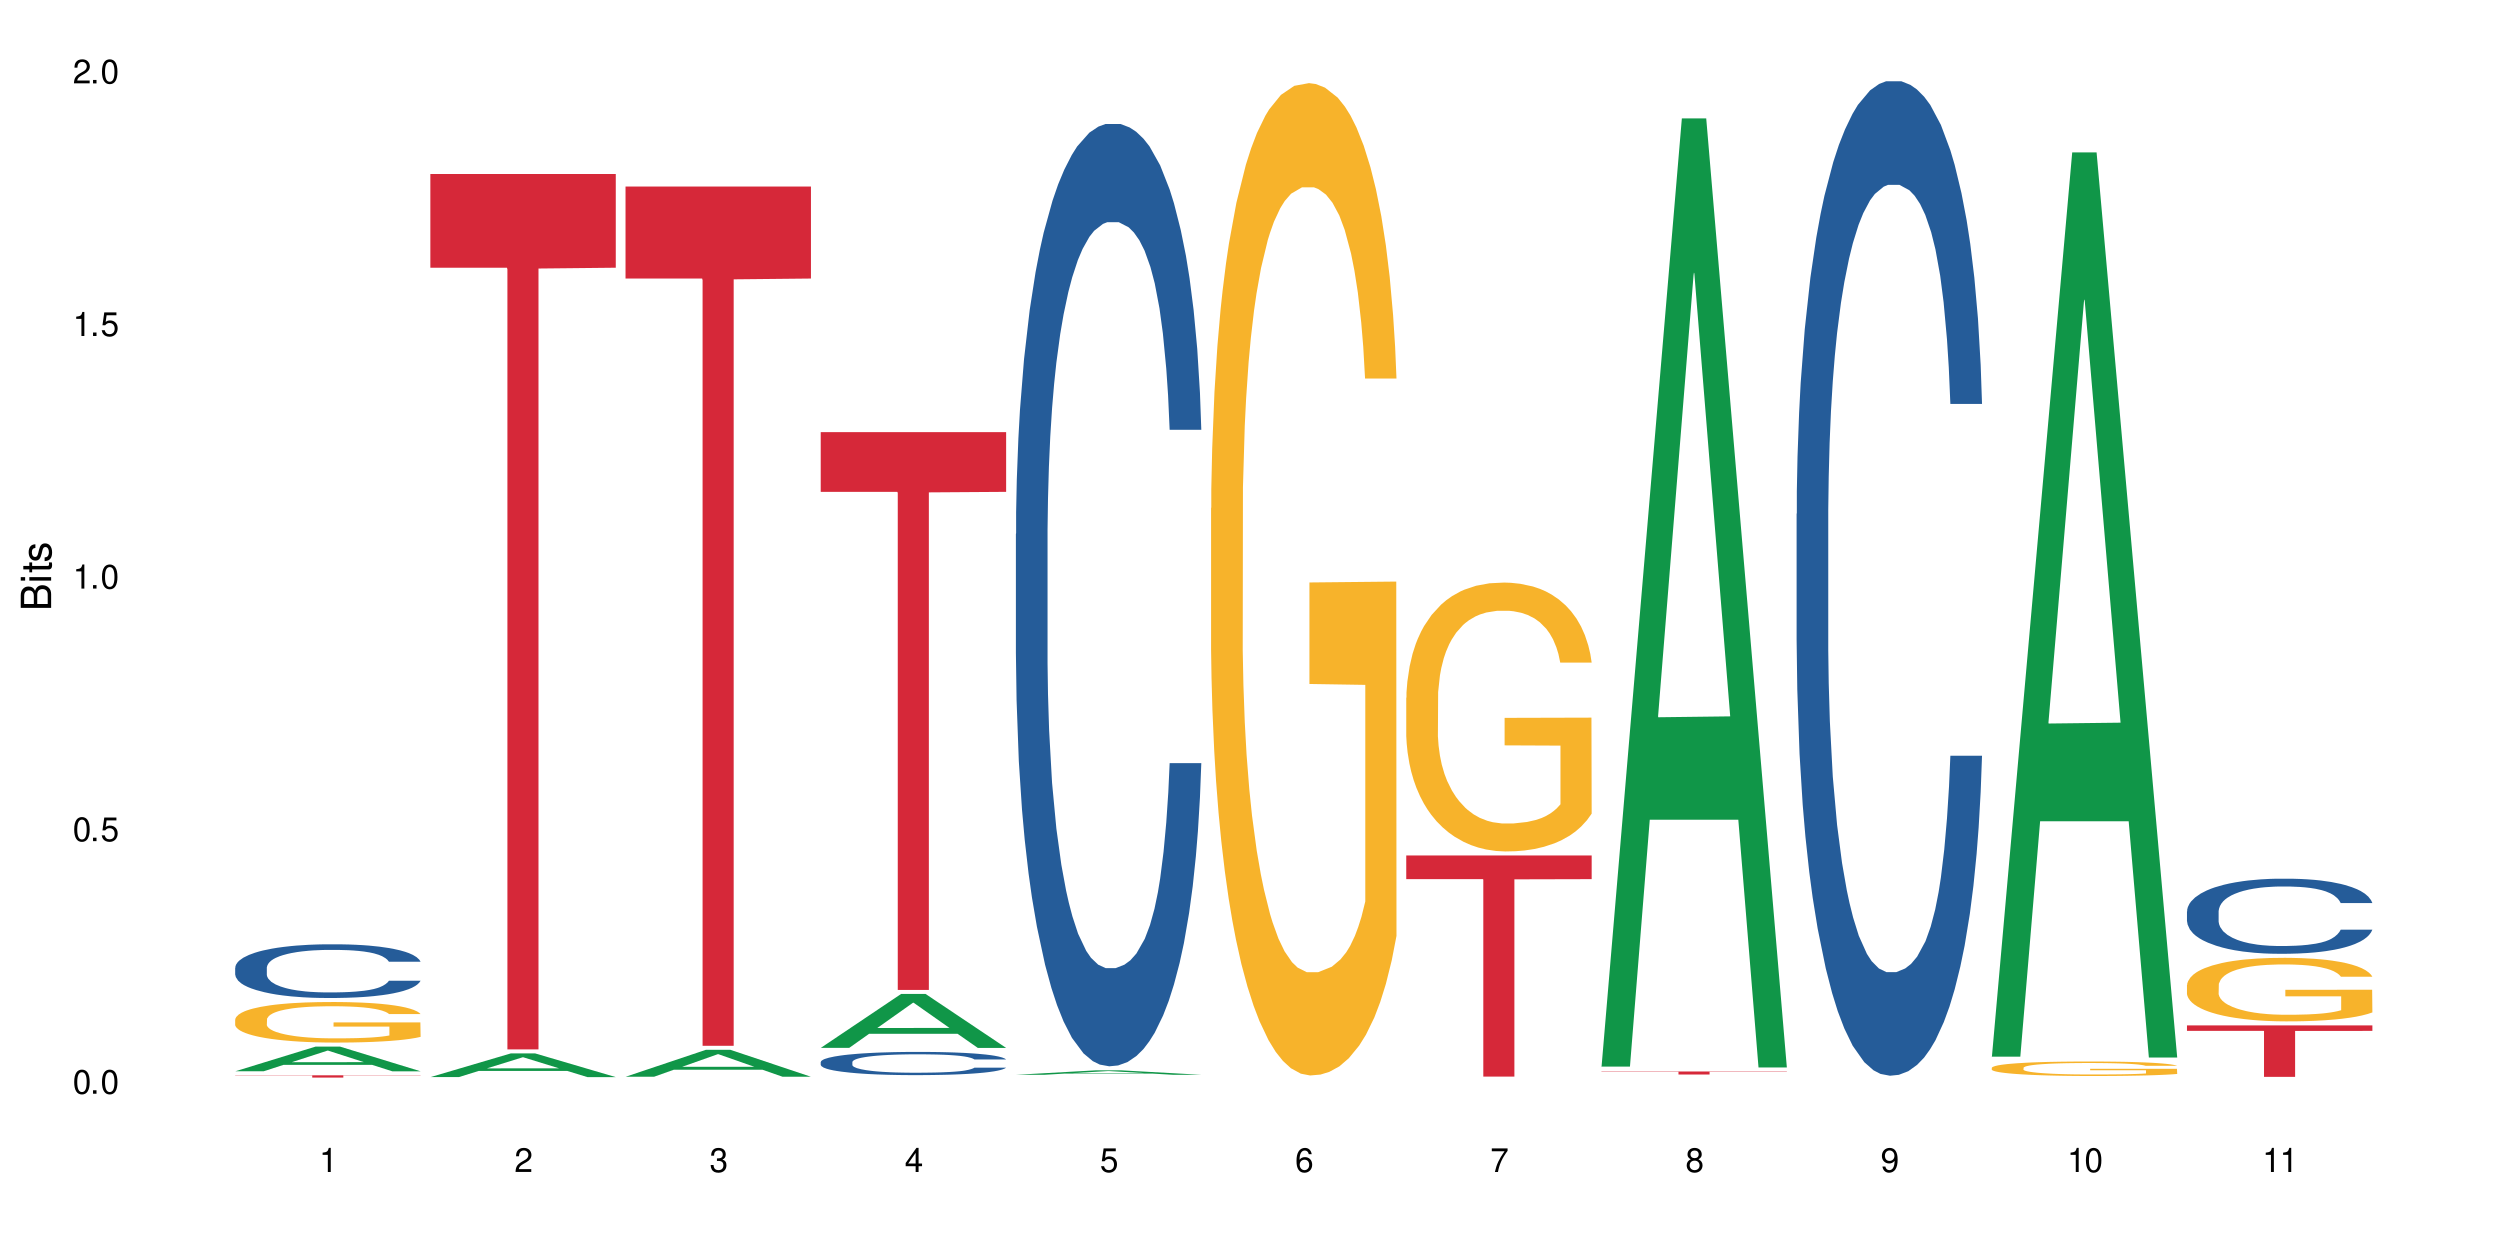 <?xml version="1.0" encoding="UTF-8"?>
<svg xmlns="http://www.w3.org/2000/svg" xmlns:xlink="http://www.w3.org/1999/xlink" width="720" height="360" viewBox="0 0 720 360">
<defs>
<g>
<g id="glyph-0-0">
</g>
<g id="glyph-0-1">
<path d="M 2.641 -6.938 C 2 -6.938 1.422 -6.656 1.078 -6.172 C 0.641 -5.562 0.406 -4.641 0.406 -3.359 C 0.406 -1.016 1.188 0.219 2.641 0.219 C 4.078 0.219 4.859 -1.016 4.859 -3.297 C 4.859 -4.641 4.656 -5.547 4.203 -6.172 C 3.844 -6.656 3.281 -6.938 2.641 -6.938 Z M 2.641 -6.188 C 3.547 -6.188 4 -5.25 4 -3.375 C 4 -1.406 3.562 -0.484 2.625 -0.484 C 1.734 -0.484 1.281 -1.438 1.281 -3.344 C 1.281 -5.25 1.734 -6.188 2.641 -6.188 Z M 2.641 -6.188 "/>
</g>
<g id="glyph-0-2">
<path d="M 1.828 -1 L 0.828 -1 L 0.828 0 L 1.828 0 Z M 1.828 -1 "/>
</g>
<g id="glyph-0-3">
<path d="M 4.562 -6.797 L 1.062 -6.797 L 0.547 -3.094 L 1.328 -3.094 C 1.719 -3.562 2.047 -3.734 2.578 -3.734 C 3.484 -3.734 4.062 -3.109 4.062 -2.094 C 4.062 -1.125 3.484 -0.531 2.578 -0.531 C 1.828 -0.531 1.375 -0.906 1.188 -1.672 L 0.328 -1.672 C 0.453 -1.109 0.547 -0.844 0.75 -0.594 C 1.125 -0.078 1.828 0.219 2.594 0.219 C 3.969 0.219 4.922 -0.781 4.922 -2.219 C 4.922 -3.562 4.031 -4.484 2.719 -4.484 C 2.25 -4.484 1.859 -4.359 1.469 -4.062 L 1.734 -5.969 L 4.562 -5.969 Z M 4.562 -6.797 "/>
</g>
<g id="glyph-0-4">
<path d="M 2.484 -4.938 L 2.484 0 L 3.328 0 L 3.328 -6.938 L 2.766 -6.938 C 2.469 -5.875 2.281 -5.734 0.984 -5.562 L 0.984 -4.938 Z M 2.484 -4.938 "/>
</g>
<g id="glyph-0-5">
<path d="M 4.859 -0.828 L 1.281 -0.828 C 1.359 -1.406 1.672 -1.781 2.5 -2.281 L 3.469 -2.828 C 4.406 -3.344 4.906 -4.062 4.906 -4.906 C 4.906 -5.484 4.672 -6.031 4.266 -6.406 C 3.859 -6.766 3.375 -6.938 2.719 -6.938 C 1.859 -6.938 1.219 -6.625 0.844 -6.031 C 0.609 -5.672 0.5 -5.234 0.484 -4.531 L 1.328 -4.531 C 1.359 -5.016 1.406 -5.281 1.531 -5.516 C 1.75 -5.938 2.188 -6.203 2.703 -6.203 C 3.469 -6.203 4.031 -5.641 4.031 -4.891 C 4.031 -4.344 3.719 -3.859 3.125 -3.516 L 2.234 -3 C 0.812 -2.172 0.406 -1.531 0.328 -0.016 L 4.859 -0.016 Z M 4.859 -0.828 "/>
</g>
<g id="glyph-0-6">
<path d="M 2.125 -3.188 L 2.578 -3.188 C 3.5 -3.188 3.984 -2.766 3.984 -1.922 C 3.984 -1.062 3.469 -0.531 2.594 -0.531 C 1.656 -0.531 1.203 -1 1.156 -2.016 L 0.312 -2.016 C 0.344 -1.453 0.438 -1.094 0.609 -0.781 C 0.953 -0.109 1.625 0.219 2.547 0.219 C 3.953 0.219 4.859 -0.625 4.859 -1.938 C 4.859 -2.828 4.516 -3.297 3.703 -3.594 C 4.344 -3.844 4.656 -4.328 4.656 -5.031 C 4.656 -6.219 3.875 -6.938 2.578 -6.938 C 1.203 -6.938 0.484 -6.172 0.453 -4.703 L 1.297 -4.703 C 1.312 -5.125 1.344 -5.359 1.453 -5.578 C 1.641 -5.969 2.062 -6.203 2.594 -6.203 C 3.344 -6.203 3.797 -5.75 3.797 -5 C 3.797 -4.516 3.609 -4.219 3.25 -4.047 C 3.016 -3.953 2.703 -3.922 2.125 -3.906 Z M 2.125 -3.188 "/>
</g>
<g id="glyph-0-7">
<path d="M 3.141 -1.672 L 3.141 0 L 3.984 0 L 3.984 -1.672 L 4.984 -1.672 L 4.984 -2.438 L 3.984 -2.438 L 3.984 -6.938 L 3.359 -6.938 L 0.266 -2.578 L 0.266 -1.672 Z M 3.141 -2.438 L 1 -2.438 L 3.141 -5.5 Z M 3.141 -2.438 "/>
</g>
<g id="glyph-0-8">
<path d="M 4.781 -5.125 C 4.609 -6.266 3.891 -6.938 2.844 -6.938 C 2.094 -6.938 1.422 -6.578 1.031 -5.953 C 0.594 -5.266 0.406 -4.422 0.406 -3.172 C 0.406 -2 0.578 -1.25 0.984 -0.641 C 1.359 -0.078 1.953 0.219 2.703 0.219 C 3.984 0.219 4.922 -0.75 4.922 -2.094 C 4.922 -3.375 4.062 -4.281 2.844 -4.281 C 2.172 -4.281 1.641 -4.031 1.281 -3.516 C 1.281 -5.234 1.828 -6.188 2.797 -6.188 C 3.391 -6.188 3.797 -5.797 3.938 -5.125 Z M 2.734 -3.531 C 3.547 -3.531 4.062 -2.953 4.062 -2.031 C 4.062 -1.156 3.484 -0.531 2.703 -0.531 C 1.922 -0.531 1.328 -1.188 1.328 -2.078 C 1.328 -2.938 1.906 -3.531 2.734 -3.531 Z M 2.734 -3.531 "/>
</g>
<g id="glyph-0-9">
<path d="M 4.984 -6.797 L 0.438 -6.797 L 0.438 -5.969 L 4.109 -5.969 C 2.5 -3.656 1.828 -2.234 1.328 0 L 2.219 0 C 2.594 -2.172 3.453 -4.047 4.984 -6.094 Z M 4.984 -6.797 "/>
</g>
<g id="glyph-0-10">
<path d="M 3.75 -3.656 C 4.469 -4.094 4.688 -4.438 4.688 -5.078 C 4.688 -6.172 3.844 -6.938 2.641 -6.938 C 1.438 -6.938 0.594 -6.172 0.594 -5.094 C 0.594 -4.438 0.812 -4.094 1.516 -3.656 C 0.734 -3.266 0.359 -2.703 0.359 -1.922 C 0.359 -0.656 1.281 0.219 2.641 0.219 C 3.984 0.219 4.922 -0.656 4.922 -1.922 C 4.922 -2.703 4.531 -3.266 3.75 -3.656 Z M 2.641 -6.188 C 3.359 -6.188 3.812 -5.75 3.812 -5.062 C 3.812 -4.406 3.344 -3.984 2.641 -3.984 C 1.922 -3.984 1.453 -4.406 1.453 -5.078 C 1.453 -5.75 1.922 -6.188 2.641 -6.188 Z M 2.641 -3.266 C 3.484 -3.266 4.062 -2.719 4.062 -1.906 C 4.062 -1.078 3.484 -0.531 2.625 -0.531 C 1.797 -0.531 1.219 -1.094 1.219 -1.906 C 1.219 -2.719 1.781 -3.266 2.641 -3.266 Z M 2.641 -3.266 "/>
</g>
<g id="glyph-0-11">
<path d="M 0.516 -1.578 C 0.672 -0.453 1.406 0.219 2.438 0.219 C 3.188 0.219 3.859 -0.141 4.266 -0.766 C 4.688 -1.453 4.891 -2.297 4.891 -3.547 C 4.891 -4.719 4.703 -5.453 4.312 -6.078 C 3.938 -6.641 3.344 -6.938 2.594 -6.938 C 1.297 -6.938 0.359 -5.969 0.359 -4.625 C 0.359 -3.344 1.234 -2.453 2.453 -2.453 C 3.094 -2.453 3.578 -2.672 4.016 -3.203 C 4 -1.484 3.469 -0.531 2.5 -0.531 C 1.906 -0.531 1.484 -0.906 1.359 -1.578 Z M 2.578 -6.203 C 3.375 -6.203 3.969 -5.531 3.969 -4.641 C 3.969 -3.797 3.391 -3.188 2.547 -3.188 C 1.734 -3.188 1.234 -3.766 1.234 -4.688 C 1.234 -5.562 1.797 -6.203 2.578 -6.203 Z M 2.578 -6.203 "/>
</g>
<g id="glyph-1-0">
</g>
<g id="glyph-1-1">
<path d="M 0 -0.953 L 0 -4.891 C 0 -5.719 -0.234 -6.344 -0.734 -6.797 C -1.188 -7.234 -1.812 -7.469 -2.5 -7.469 C -3.547 -7.469 -4.188 -7 -4.625 -5.875 C -4.984 -6.688 -5.625 -7.094 -6.531 -7.094 C -7.172 -7.094 -7.734 -6.859 -8.141 -6.391 C -8.562 -5.922 -8.75 -5.344 -8.75 -4.5 L -8.75 -0.953 Z M -4.984 -2.062 L -7.766 -2.062 L -7.766 -4.219 C -7.766 -4.844 -7.688 -5.203 -7.453 -5.5 C -7.219 -5.812 -6.859 -5.969 -6.375 -5.969 C -5.891 -5.969 -5.531 -5.812 -5.297 -5.5 C -5.062 -5.203 -4.984 -4.844 -4.984 -4.219 Z M -0.984 -2.062 L -4 -2.062 L -4 -4.781 C -4 -5.766 -3.438 -6.359 -2.484 -6.359 C -1.547 -6.359 -0.984 -5.766 -0.984 -4.781 Z M -0.984 -2.062 "/>
</g>
<g id="glyph-1-2">
<path d="M -6.281 -1.797 L -6.281 -0.797 L 0 -0.797 L 0 -1.797 Z M -8.75 -1.797 L -8.75 -0.797 L -7.484 -0.797 L -7.484 -1.797 Z M -8.75 -1.797 "/>
</g>
<g id="glyph-1-3">
<path d="M -6.281 -3.047 L -6.281 -2.016 L -8.016 -2.016 L -8.016 -1.016 L -6.281 -1.016 L -6.281 -0.172 L -5.469 -0.172 L -5.469 -1.016 L -0.719 -1.016 C -0.078 -1.016 0.281 -1.453 0.281 -2.234 C 0.281 -2.5 0.25 -2.719 0.188 -3.047 L -0.641 -3.047 C -0.609 -2.906 -0.594 -2.766 -0.594 -2.562 C -0.594 -2.141 -0.719 -2.016 -1.156 -2.016 L -5.469 -2.016 L -5.469 -3.047 Z M -6.281 -3.047 "/>
</g>
<g id="glyph-1-4">
<path d="M -4.531 -5.25 C -5.766 -5.25 -6.469 -4.422 -6.469 -2.969 C -6.469 -1.516 -5.719 -0.562 -4.547 -0.562 C -3.562 -0.562 -3.094 -1.062 -2.734 -2.562 L -2.516 -3.484 C -2.344 -4.188 -2.094 -4.469 -1.641 -4.469 C -1.047 -4.469 -0.641 -3.875 -0.641 -3 C -0.641 -2.453 -0.797 -2 -1.062 -1.75 C -1.25 -1.594 -1.422 -1.531 -1.875 -1.469 L -1.875 -0.406 C -0.422 -0.453 0.281 -1.266 0.281 -2.922 C 0.281 -4.5 -0.5 -5.516 -1.719 -5.516 C -2.656 -5.516 -3.172 -4.984 -3.469 -3.734 L -3.703 -2.766 C -3.891 -1.953 -4.156 -1.609 -4.594 -1.609 C -5.188 -1.609 -5.547 -2.125 -5.547 -2.938 C -5.547 -3.75 -5.203 -4.172 -4.531 -4.203 Z M -4.531 -5.25 "/>
</g>
</g>
</defs>
<rect x="-72" y="-36" width="864" height="432" fill="rgb(100%, 100%, 100%)" fill-opacity="1"/>
<path fill-rule="nonzero" fill="rgb(6.275%, 58.824%, 28.235%)" fill-opacity="1" d="M 67.73 308.527 L 67.789 308.523 L 90.895 301.418 L 97.91 301.418 L 121.133 308.535 L 112.973 308.535 L 107.152 306.676 L 81.652 306.676 L 75.945 308.527 L 67.73 308.527 L 84.105 305.91 L 104.816 305.902 L 94.488 302.578 L 94.375 302.574 L 94.262 302.594 L 84.047 305.902 L 84.105 305.91 Z M 67.73 308.527 "/>
<path fill-rule="nonzero" fill="rgb(14.51%, 36.078%, 60%)" fill-opacity="1" d="M 67.73 278.691 L 67.797 278.676 L 67.797 278.336 L 67.992 277.801 L 68.449 277.121 L 68.902 276.656 L 70.074 275.82 L 71.703 275.016 L 73.398 274.395 L 74.633 274.023 L 75.742 273.742 L 78.281 273.219 L 79.91 272.949 L 81.668 272.711 L 83.816 272.469 L 85.379 272.328 L 88.895 272.102 L 91.5 272.004 L 93.52 271.961 L 97.883 271.961 L 100.488 272.016 L 102.375 272.09 L 104.461 272.199 L 106.219 272.328 L 109.281 272.641 L 112.016 273.035 L 113.254 273.262 L 115.207 273.699 L 116.703 274.125 L 117.746 274.492 L 118.918 275.016 L 119.961 275.652 L 120.742 276.371 L 121.133 276.98 L 112.016 276.98 L 111.559 276.414 L 111.039 275.977 L 110.062 275.395 L 109.086 274.988 L 107.715 274.578 L 106.48 274.309 L 104.785 274.039 L 103.289 273.871 L 101.727 273.742 L 100.227 273.656 L 97.363 273.574 L 94.039 273.574 L 92.805 273.602 L 90.262 273.715 L 88.895 273.812 L 86.941 274.012 L 85.574 274.195 L 83.945 274.477 L 82.84 274.719 L 81.473 275.086 L 80.496 275.41 L 79.387 275.879 L 78.738 276.23 L 78.152 276.625 L 77.629 277.094 L 77.238 277.586 L 76.977 278.109 L 76.848 278.621 L 76.848 280.812 L 76.977 281.32 L 77.305 281.914 L 78.152 282.777 L 79.387 283.527 L 80.82 284.121 L 82.188 284.543 L 82.969 284.742 L 84.012 284.969 L 85.641 285.25 L 87.984 285.535 L 89.352 285.648 L 91.438 285.758 L 93.586 285.816 L 96.449 285.816 L 98.988 285.758 L 100.684 285.688 L 102.441 285.574 L 104.852 285.336 L 106.348 285.109 L 107.652 284.84 L 108.629 284.57 L 109.281 284.348 L 110.258 283.906 L 111.039 283.426 L 111.625 282.934 L 112.016 282.453 L 121.133 282.453 L 120.742 283.016 L 120.156 283.566 L 119.57 283.977 L 118.656 284.473 L 117.613 284.91 L 116.117 285.406 L 114.879 285.73 L 113.254 286.086 L 111.754 286.355 L 110.125 286.594 L 107.715 286.875 L 106.152 287.02 L 104.461 287.145 L 102.441 287.258 L 99.902 287.355 L 97.168 287.414 L 94.625 287.43 L 91.891 287.398 L 89.871 287.344 L 87.203 287.215 L 83.883 286.961 L 81.473 286.691 L 79.582 286.426 L 77.957 286.141 L 76.133 285.758 L 73.789 285.137 L 72.355 284.656 L 71.379 284.262 L 70.27 283.711 L 69.488 283.215 L 68.578 282.422 L 67.926 281.418 L 67.73 280.641 Z M 67.73 278.691 "/>
<path fill-rule="nonzero" fill="rgb(96.863%, 70.196%, 16.863%)" fill-opacity="1" d="M 67.73 293.586 L 67.797 293.574 L 67.797 293.359 L 68.055 292.879 L 68.707 292.219 L 69.555 291.676 L 70.465 291.246 L 71.051 291.023 L 72.027 290.703 L 72.875 290.469 L 75.023 289.988 L 77.762 289.539 L 79.258 289.348 L 80.949 289.168 L 83.359 288.965 L 84.469 288.891 L 87.855 288.719 L 91.695 288.613 L 95.93 288.582 L 97.883 288.59 L 100.555 288.633 L 104.199 288.75 L 106.285 288.859 L 107.91 288.965 L 109.605 289.102 L 111.688 289.316 L 113.645 289.574 L 115.207 289.828 L 116.77 290.148 L 118.07 290.492 L 119.18 290.863 L 120.156 291.312 L 120.742 291.684 L 121.133 292.059 L 112.078 292.059 L 111.559 291.684 L 110.973 291.398 L 109.996 291.047 L 109.02 290.789 L 108.043 290.586 L 106.219 290.309 L 104.656 290.137 L 102.703 289.988 L 100.812 289.895 L 98.664 289.828 L 97.363 289.809 L 93.91 289.809 L 90.785 289.883 L 88.961 289.969 L 87.66 290.055 L 85.836 290.215 L 84.727 290.34 L 84.078 290.426 L 82.125 290.758 L 80.82 291.055 L 80.105 291.258 L 79.191 291.578 L 78.543 291.867 L 77.824 292.293 L 77.434 292.613 L 76.914 293.34 L 76.848 295.262 L 77.043 295.664 L 77.434 296.102 L 77.957 296.488 L 78.738 296.891 L 79.52 297.203 L 80.887 297.617 L 82.059 297.895 L 82.969 298.078 L 84.727 298.363 L 85.445 298.461 L 87.137 298.652 L 88.895 298.801 L 91.047 298.93 L 92.672 298.996 L 95.277 299.047 L 98.598 299.047 L 102.508 298.984 L 104.98 298.898 L 106.676 298.812 L 107.781 298.738 L 109.148 298.621 L 110.125 298.516 L 111.039 298.398 L 112.145 298.215 L 112.145 295.664 L 96.059 295.656 L 96.059 294.461 L 121.066 294.449 L 121.133 298.621 L 119.766 298.91 L 118.07 299.188 L 116.441 299.398 L 114.75 299.582 L 112.34 299.785 L 110.387 299.91 L 107.391 300.062 L 104.656 300.156 L 101.789 300.223 L 99.25 300.254 L 96.254 300.266 L 93.586 300.242 L 90.719 300.18 L 88.441 300.094 L 86.355 299.988 L 84.273 299.848 L 81.668 299.625 L 79.973 299.441 L 78.215 299.219 L 76.457 298.953 L 74.895 298.664 L 73.852 298.441 L 72.812 298.184 L 71.703 297.863 L 70.66 297.5 L 69.879 297.168 L 69.164 296.797 L 68.645 296.445 L 68.121 295.965 L 67.859 295.578 L 67.73 295.25 Z M 67.73 293.586 "/>
<path fill-rule="nonzero" fill="rgb(83.922%, 15.686%, 22.353%)" fill-opacity="1" d="M 67.73 309.688 L 121.133 309.688 L 121.133 309.758 L 98.875 309.758 L 98.875 310.344 L 89.922 310.344 L 89.922 309.758 L 67.73 309.758 Z M 67.73 309.688 "/>
<path fill-rule="nonzero" fill="rgb(6.275%, 58.824%, 28.235%)" fill-opacity="1" d="M 123.941 310.203 L 124 310.199 L 147.105 303.383 L 154.125 303.383 L 177.344 310.211 L 169.184 310.211 L 163.367 308.43 L 137.863 308.43 L 132.156 310.203 L 123.941 310.203 L 140.316 307.691 L 161.027 307.684 L 150.699 304.496 L 150.586 304.492 L 150.473 304.512 L 140.258 307.684 L 140.316 307.691 Z M 123.941 310.203 "/>
<path fill-rule="nonzero" fill="rgb(83.922%, 15.686%, 22.353%)" fill-opacity="1" d="M 123.941 50.113 L 177.344 50.113 L 177.344 77.102 L 155.086 77.336 L 155.086 302.23 L 146.133 302.23 L 146.133 77.574 L 146.004 77.102 L 123.941 77.102 Z M 123.941 50.113 "/>
<path fill-rule="nonzero" fill="rgb(6.275%, 58.824%, 28.235%)" fill-opacity="1" d="M 180.152 310.102 L 180.211 310.094 L 203.316 302.34 L 210.336 302.34 L 233.555 310.109 L 225.395 310.109 L 219.578 308.078 L 194.074 308.078 L 188.371 310.102 L 180.152 310.102 L 196.527 307.242 L 217.238 307.234 L 206.91 303.609 L 206.797 303.602 L 206.684 303.621 L 196.473 307.234 L 196.527 307.242 Z M 180.152 310.102 "/>
<path fill-rule="nonzero" fill="rgb(83.922%, 15.686%, 22.353%)" fill-opacity="1" d="M 180.152 53.73 L 233.555 53.73 L 233.555 80.219 L 211.301 80.449 L 211.301 301.188 L 202.344 301.188 L 202.344 80.684 L 202.215 80.219 L 180.152 80.219 Z M 180.152 53.73 "/>
<path fill-rule="nonzero" fill="rgb(6.275%, 58.824%, 28.235%)" fill-opacity="1" d="M 236.367 301.785 L 236.422 301.77 L 259.527 286.25 L 266.547 286.25 L 289.766 301.801 L 281.609 301.801 L 275.789 297.742 L 250.285 297.742 L 244.582 301.785 L 236.367 301.785 L 252.738 296.062 L 273.449 296.047 L 263.121 288.789 L 263.008 288.777 L 262.895 288.82 L 252.684 296.047 L 252.738 296.062 Z M 236.367 301.785 "/>
<path fill-rule="nonzero" fill="rgb(14.51%, 36.078%, 60%)" fill-opacity="1" d="M 236.367 305.859 L 236.43 305.855 L 236.43 305.707 L 236.625 305.477 L 237.082 305.184 L 237.539 304.98 L 238.711 304.621 L 240.34 304.273 L 242.031 304.004 L 243.27 303.844 L 244.375 303.723 L 246.914 303.496 L 248.543 303.379 L 250.301 303.277 L 252.449 303.172 L 254.016 303.113 L 257.531 303.016 L 260.137 302.973 L 262.152 302.953 L 266.516 302.953 L 269.121 302.977 L 271.012 303.008 L 273.094 303.059 L 274.852 303.113 L 277.914 303.246 L 280.648 303.418 L 281.887 303.516 L 283.84 303.703 L 285.34 303.887 L 286.379 304.047 L 287.551 304.273 L 288.594 304.547 L 289.375 304.859 L 289.766 305.121 L 280.648 305.121 L 280.191 304.879 L 279.672 304.688 L 278.695 304.438 L 277.719 304.262 L 276.352 304.082 L 275.113 303.969 L 273.422 303.852 L 271.922 303.777 L 270.359 303.723 L 268.863 303.688 L 265.996 303.648 L 262.676 303.648 L 261.438 303.66 L 258.898 303.711 L 257.531 303.754 L 255.578 303.84 L 254.211 303.918 L 252.582 304.039 L 251.473 304.145 L 250.105 304.305 L 249.129 304.445 L 248.023 304.645 L 247.371 304.797 L 246.785 304.969 L 246.266 305.172 L 245.875 305.383 L 245.613 305.609 L 245.484 305.832 L 245.484 306.777 L 245.613 306.996 L 245.938 307.254 L 246.785 307.625 L 248.023 307.949 L 249.457 308.207 L 250.824 308.391 L 251.605 308.477 L 252.645 308.574 L 254.273 308.695 L 256.617 308.816 L 257.984 308.867 L 260.07 308.914 L 262.219 308.941 L 265.086 308.941 L 267.625 308.914 L 269.316 308.887 L 271.074 308.836 L 273.484 308.73 L 274.984 308.633 L 276.285 308.52 L 277.262 308.402 L 277.914 308.305 L 278.891 308.113 L 279.672 307.906 L 280.258 307.695 L 280.648 307.484 L 289.766 307.484 L 289.375 307.73 L 288.789 307.969 L 288.203 308.145 L 287.293 308.359 L 286.25 308.551 L 284.75 308.762 L 283.516 308.902 L 281.887 309.055 L 280.387 309.172 L 278.762 309.277 L 276.352 309.398 L 274.789 309.461 L 273.094 309.516 L 271.074 309.562 L 268.535 309.605 L 265.801 309.629 L 263.262 309.637 L 260.527 309.625 L 258.508 309.598 L 255.836 309.543 L 252.516 309.434 L 250.105 309.32 L 248.219 309.203 L 246.59 309.082 L 244.766 308.914 L 242.422 308.648 L 240.988 308.438 L 240.012 308.27 L 238.906 308.031 L 238.125 307.816 L 237.211 307.473 L 236.562 307.039 L 236.367 306.703 Z M 236.367 305.859 "/>
<path fill-rule="nonzero" fill="rgb(83.922%, 15.686%, 22.353%)" fill-opacity="1" d="M 236.367 124.457 L 289.766 124.457 L 289.766 141.652 L 267.512 141.805 L 267.512 285.098 L 258.555 285.098 L 258.555 141.953 L 258.426 141.652 L 236.367 141.652 Z M 236.367 124.457 "/>
<path fill-rule="nonzero" fill="rgb(6.275%, 58.824%, 28.235%)" fill-opacity="1" d="M 292.578 309.539 L 292.633 309.539 L 315.738 308.25 L 322.758 308.25 L 345.977 309.539 L 337.82 309.539 L 332 309.203 L 306.496 309.203 L 300.793 309.539 L 292.578 309.539 L 308.949 309.062 L 329.66 309.062 L 319.336 308.461 L 319.219 308.461 L 319.105 308.465 L 308.895 309.062 L 308.949 309.062 Z M 292.578 309.539 "/>
<path fill-rule="nonzero" fill="rgb(14.51%, 36.078%, 60%)" fill-opacity="1" d="M 292.578 153.793 L 292.641 153.547 L 292.641 147.594 L 292.836 138.164 L 293.293 126.258 L 293.75 118.07 L 294.922 103.438 L 296.551 89.297 L 298.242 78.383 L 299.48 71.934 L 300.586 66.973 L 303.125 57.793 L 304.754 53.078 L 306.512 48.863 L 308.664 44.645 L 310.227 42.164 L 313.742 38.195 L 316.348 36.457 L 318.367 35.715 L 322.73 35.715 L 325.332 36.707 L 327.223 37.945 L 329.305 39.93 L 331.066 42.164 L 334.125 47.621 L 336.859 54.566 L 338.098 58.535 L 340.051 66.227 L 341.551 73.668 L 342.59 80.117 L 343.762 89.297 L 344.805 100.461 L 345.586 113.109 L 345.977 123.777 L 336.859 123.777 L 336.406 113.855 L 335.883 106.164 L 334.906 95.996 L 333.93 88.801 L 332.562 81.605 L 331.324 76.895 L 329.633 72.18 L 328.133 69.203 L 326.57 66.973 L 325.074 65.48 L 322.207 63.992 L 318.887 63.992 L 317.648 64.488 L 315.109 66.473 L 313.742 68.211 L 311.789 71.684 L 310.422 74.91 L 308.793 79.871 L 307.684 84.086 L 306.316 90.535 L 305.34 96.242 L 304.234 104.43 L 303.582 110.629 L 302.996 117.574 L 302.477 125.762 L 302.086 134.445 L 301.824 143.621 L 301.695 152.555 L 301.695 191.004 L 301.824 199.934 L 302.148 210.352 L 302.996 225.484 L 304.234 238.633 L 305.668 249.051 L 307.035 256.492 L 307.816 259.965 L 308.859 263.934 L 310.484 268.895 L 312.832 273.855 L 314.199 275.844 L 316.281 277.828 L 318.43 278.82 L 321.297 278.82 L 323.836 277.828 L 325.527 276.586 L 327.289 274.602 L 329.695 270.383 L 331.195 266.414 L 332.496 261.703 L 333.473 256.988 L 334.125 253.02 L 335.102 245.328 L 335.883 236.895 L 336.469 228.215 L 336.859 219.777 L 345.977 219.777 L 345.586 229.703 L 345 239.375 L 344.414 246.57 L 343.504 255.254 L 342.461 262.941 L 340.965 271.625 L 339.727 277.332 L 338.098 283.531 L 336.602 288.246 L 334.973 292.461 L 332.562 297.422 L 331 299.902 L 329.305 302.137 L 327.289 304.121 L 324.746 305.859 L 322.012 306.852 L 319.473 307.098 L 316.738 306.602 L 314.719 305.609 L 312.047 303.379 L 308.727 298.91 L 306.316 294.199 L 304.43 289.484 L 302.801 284.523 L 300.977 277.828 L 298.633 266.91 L 297.199 258.477 L 296.223 251.531 L 295.117 241.855 L 294.336 233.176 L 293.422 219.281 L 292.773 201.672 L 292.578 188.027 Z M 292.578 153.793 "/>
<path fill-rule="nonzero" fill="rgb(96.863%, 70.196%, 16.863%)" fill-opacity="1" d="M 348.789 146.348 L 348.852 146.09 L 348.852 140.867 L 349.113 129.121 L 349.766 112.941 L 350.613 99.629 L 351.523 89.188 L 352.109 83.707 L 353.086 75.879 L 353.934 70.137 L 356.082 58.391 L 358.816 47.426 L 360.316 42.73 L 362.008 38.293 L 364.418 33.332 L 365.523 31.508 L 368.91 27.328 L 372.754 24.719 L 376.988 23.938 L 378.941 24.199 L 381.609 25.242 L 385.258 28.113 L 387.34 30.723 L 388.969 33.332 L 390.664 36.727 L 392.746 41.945 L 394.699 48.211 L 396.262 54.477 L 397.824 62.305 L 399.129 70.656 L 400.234 79.793 L 401.211 90.754 L 401.797 99.891 L 402.188 109.023 L 393.137 109.023 L 392.617 99.891 L 392.031 92.844 L 391.055 84.23 L 390.078 77.965 L 389.098 73.008 L 387.277 66.219 L 385.715 62.043 L 383.758 58.391 L 381.871 56.039 L 379.723 54.477 L 378.418 53.953 L 374.969 53.953 L 371.844 55.781 L 370.02 57.867 L 368.715 59.957 L 366.891 63.871 L 365.785 67.004 L 365.133 69.09 L 363.18 77.184 L 361.879 84.492 L 361.16 89.449 L 360.25 97.281 L 359.598 104.328 L 358.883 114.766 L 358.492 122.598 L 357.969 140.348 L 357.906 187.328 L 358.102 197.246 L 358.492 207.945 L 359.012 217.344 L 359.793 227.262 L 360.574 234.832 L 361.941 245.008 L 363.117 251.797 L 364.027 256.234 L 365.785 263.281 L 366.5 265.629 L 368.195 270.328 L 369.953 273.98 L 372.102 277.113 L 373.73 278.68 L 376.336 279.984 L 379.656 279.984 L 383.562 278.418 L 386.039 276.332 L 387.73 274.242 L 388.84 272.414 L 390.207 269.543 L 391.184 266.934 L 392.094 264.062 L 393.203 259.625 L 393.203 197.246 L 377.117 196.984 L 377.117 167.75 L 402.125 167.492 L 402.188 269.543 L 400.82 276.59 L 399.129 283.379 L 397.5 288.598 L 395.809 293.035 L 393.398 297.992 L 391.445 301.125 L 388.449 304.781 L 385.715 307.129 L 382.848 308.695 L 380.309 309.477 L 377.312 309.738 L 374.641 309.219 L 371.777 307.652 L 369.496 305.562 L 367.414 302.953 L 365.328 299.559 L 362.727 294.078 L 361.031 289.641 L 359.273 284.16 L 357.516 277.637 L 355.953 270.59 L 354.91 265.105 L 353.867 258.844 L 352.762 251.012 L 351.719 242.137 L 350.938 234.047 L 350.223 224.91 L 349.699 216.297 L 349.18 204.555 L 348.918 195.156 L 348.789 187.066 Z M 348.789 146.348 "/>
<path fill-rule="nonzero" fill="rgb(96.863%, 70.196%, 16.863%)" fill-opacity="1" d="M 405 200.945 L 405.066 200.875 L 405.066 199.461 L 405.324 196.277 L 405.977 191.895 L 406.824 188.285 L 407.734 185.457 L 408.32 183.973 L 409.297 181.852 L 410.145 180.293 L 412.293 177.109 L 415.027 174.141 L 416.527 172.867 L 418.219 171.664 L 420.629 170.32 L 421.738 169.828 L 425.121 168.695 L 428.965 167.988 L 433.199 167.777 L 435.152 167.848 L 437.82 168.129 L 441.469 168.906 L 443.551 169.613 L 445.18 170.32 L 446.875 171.242 L 448.957 172.656 L 450.91 174.352 L 452.473 176.051 L 454.039 178.172 L 455.34 180.434 L 456.445 182.91 L 457.426 185.883 L 458.012 188.355 L 458.402 190.832 L 449.348 190.832 L 448.828 188.355 L 448.242 186.445 L 447.266 184.113 L 446.289 182.414 L 445.312 181.07 L 443.488 179.234 L 441.926 178.102 L 439.973 177.109 L 438.082 176.477 L 435.934 176.051 L 434.629 175.91 L 431.18 175.91 L 428.055 176.402 L 426.23 176.969 L 424.926 177.535 L 423.105 178.598 L 421.996 179.445 L 421.348 180.012 L 419.391 182.203 L 418.09 184.184 L 417.375 185.527 L 416.461 187.648 L 415.809 189.559 L 415.094 192.387 L 414.703 194.508 L 414.184 199.32 L 414.117 212.051 L 414.312 214.738 L 414.703 217.637 L 415.223 220.184 L 416.004 222.871 L 416.785 224.922 L 418.156 227.68 L 419.328 229.52 L 420.238 230.719 L 421.996 232.629 L 422.715 233.266 L 424.406 234.539 L 426.164 235.531 L 428.312 236.379 L 429.941 236.805 L 432.547 237.156 L 435.867 237.156 L 439.777 236.73 L 442.25 236.168 L 443.945 235.602 L 445.051 235.105 L 446.418 234.328 L 447.395 233.621 L 448.309 232.844 L 449.414 231.641 L 449.414 214.738 L 433.328 214.664 L 433.328 206.746 L 458.336 206.676 L 458.402 234.328 L 457.031 236.238 L 455.34 238.074 L 453.711 239.492 L 452.02 240.691 L 449.609 242.035 L 447.656 242.887 L 444.66 243.875 L 441.926 244.512 L 439.059 244.938 L 436.52 245.148 L 433.523 245.219 L 430.855 245.078 L 427.988 244.652 L 425.707 244.086 L 423.625 243.379 L 421.543 242.461 L 418.938 240.977 L 417.242 239.773 L 415.484 238.289 L 413.727 236.52 L 412.164 234.609 L 411.121 233.125 L 410.078 231.426 L 408.973 229.305 L 407.93 226.902 L 407.148 224.707 L 406.434 222.234 L 405.91 219.898 L 405.391 216.719 L 405.129 214.172 L 405 211.977 Z M 405 200.945 "/>
<path fill-rule="nonzero" fill="rgb(83.922%, 15.686%, 22.353%)" fill-opacity="1" d="M 405 246.371 L 458.402 246.371 L 458.402 253.191 L 436.145 253.25 L 436.145 310.07 L 427.191 310.07 L 427.191 253.309 L 427.062 253.191 L 405 253.191 Z M 405 246.371 "/>
<path fill-rule="nonzero" fill="rgb(6.275%, 58.824%, 28.235%)" fill-opacity="1" d="M 461.211 307.18 L 461.27 306.922 L 484.375 34.094 L 491.391 34.094 L 514.613 307.438 L 506.453 307.438 L 500.633 236.086 L 475.133 236.086 L 469.426 307.18 L 461.211 307.18 L 477.586 206.57 L 498.297 206.312 L 487.969 78.75 L 487.855 78.496 L 487.742 79.266 L 477.527 206.312 L 477.586 206.57 Z M 461.211 307.18 "/>
<path fill-rule="nonzero" fill="rgb(83.922%, 15.686%, 22.353%)" fill-opacity="1" d="M 461.211 308.59 L 514.613 308.59 L 514.613 308.684 L 492.355 308.684 L 492.355 309.461 L 483.402 309.461 L 483.402 308.684 L 461.211 308.684 Z M 461.211 308.59 "/>
<path fill-rule="nonzero" fill="rgb(14.51%, 36.078%, 60%)" fill-opacity="1" d="M 517.422 148.016 L 517.488 147.754 L 517.488 141.473 L 517.684 131.523 L 518.141 118.957 L 518.594 110.316 L 519.766 94.871 L 521.395 79.945 L 523.09 68.426 L 524.324 61.621 L 525.434 56.383 L 527.973 46.695 L 529.602 41.723 L 531.359 37.273 L 533.508 32.82 L 535.07 30.203 L 538.586 26.016 L 541.191 24.18 L 543.211 23.395 L 547.574 23.395 L 550.18 24.441 L 552.066 25.754 L 554.152 27.848 L 555.91 30.203 L 558.973 35.961 L 561.707 43.293 L 562.945 47.48 L 564.898 55.598 L 566.395 63.453 L 567.438 70.258 L 568.609 79.945 L 569.652 91.727 L 570.434 105.078 L 570.824 116.336 L 561.707 116.336 L 561.25 105.863 L 560.73 97.75 L 559.754 87.016 L 558.777 79.422 L 557.41 71.832 L 556.172 66.855 L 554.477 61.883 L 552.98 58.738 L 551.418 56.383 L 549.918 54.812 L 547.055 53.242 L 543.734 53.242 L 542.496 53.766 L 539.957 55.859 L 538.586 57.691 L 536.633 61.359 L 535.266 64.762 L 533.637 69.996 L 532.531 74.449 L 531.164 81.254 L 530.188 87.277 L 529.078 95.918 L 528.43 102.461 L 527.844 109.793 L 527.32 118.434 L 526.93 127.594 L 526.672 137.281 L 526.539 146.707 L 526.539 187.289 L 526.672 196.711 L 526.996 207.707 L 527.844 223.68 L 529.078 237.555 L 530.512 248.551 L 531.879 256.406 L 532.66 260.07 L 533.703 264.258 L 535.332 269.496 L 537.676 274.73 L 539.043 276.824 L 541.129 278.922 L 543.277 279.969 L 546.141 279.969 L 548.684 278.922 L 550.375 277.609 L 552.133 275.516 L 554.543 271.066 L 556.039 266.879 L 557.344 261.902 L 558.32 256.93 L 558.973 252.738 L 559.949 244.625 L 560.73 235.723 L 561.316 226.559 L 561.707 217.656 L 570.824 217.656 L 570.434 228.129 L 569.848 238.34 L 569.262 245.934 L 568.348 255.094 L 567.309 263.211 L 565.809 272.375 L 564.57 278.398 L 562.945 284.941 L 561.445 289.918 L 559.816 294.367 L 557.41 299.602 L 555.844 302.223 L 554.152 304.578 L 552.133 306.672 L 549.594 308.504 L 546.859 309.551 L 544.32 309.812 L 541.582 309.289 L 539.566 308.242 L 536.895 305.887 L 533.574 301.176 L 531.164 296.199 L 529.273 291.227 L 527.648 285.988 L 525.824 278.922 L 523.48 267.402 L 522.047 258.5 L 521.07 251.168 L 519.961 240.957 L 519.18 231.793 L 518.27 217.133 L 517.617 198.547 L 517.422 184.145 Z M 517.422 148.016 "/>
<path fill-rule="nonzero" fill="rgb(6.275%, 58.824%, 28.235%)" fill-opacity="1" d="M 573.633 304.316 L 573.691 304.074 L 596.797 43.895 L 603.816 43.895 L 627.035 304.562 L 618.875 304.562 L 613.059 236.52 L 587.555 236.52 L 581.852 304.316 L 573.633 304.316 L 590.008 208.375 L 610.719 208.129 L 600.391 86.484 L 600.277 86.238 L 600.164 86.973 L 589.953 208.129 L 590.008 208.375 Z M 573.633 304.316 "/>
<path fill-rule="nonzero" fill="rgb(96.863%, 70.196%, 16.863%)" fill-opacity="1" d="M 573.633 307.504 L 573.699 307.5 L 573.699 307.422 L 573.961 307.25 L 574.609 307.016 L 575.457 306.82 L 576.371 306.668 L 576.957 306.59 L 577.934 306.473 L 578.777 306.391 L 580.93 306.219 L 583.664 306.059 L 585.16 305.988 L 586.855 305.926 L 589.266 305.852 L 590.371 305.824 L 593.758 305.766 L 597.598 305.727 L 601.832 305.715 L 603.785 305.719 L 606.457 305.734 L 610.102 305.777 L 612.188 305.812 L 613.816 305.852 L 615.508 305.902 L 617.594 305.977 L 619.547 306.07 L 621.109 306.16 L 622.672 306.277 L 623.973 306.398 L 625.082 306.531 L 626.059 306.691 L 626.645 306.824 L 627.035 306.957 L 617.984 306.957 L 617.461 306.824 L 616.875 306.723 L 615.898 306.594 L 614.922 306.504 L 613.945 306.434 L 612.121 306.332 L 610.559 306.273 L 608.605 306.219 L 606.715 306.184 L 604.566 306.16 L 603.266 306.152 L 599.812 306.152 L 596.688 306.18 L 594.863 306.211 L 593.562 306.242 L 591.738 306.297 L 590.633 306.344 L 589.98 306.375 L 588.027 306.492 L 586.723 306.598 L 586.008 306.672 L 585.098 306.785 L 584.445 306.891 L 583.727 307.043 L 583.336 307.156 L 582.816 307.414 L 582.75 308.102 L 582.945 308.246 L 583.336 308.402 L 583.859 308.539 L 584.641 308.684 L 585.422 308.793 L 586.789 308.945 L 587.961 309.043 L 588.871 309.105 L 590.633 309.211 L 591.348 309.246 L 593.039 309.312 L 594.801 309.367 L 596.949 309.414 L 598.578 309.434 L 601.18 309.453 L 604.504 309.453 L 608.41 309.43 L 610.883 309.402 L 612.578 309.371 L 613.684 309.344 L 615.051 309.301 L 616.031 309.262 L 616.941 309.223 L 618.047 309.156 L 618.047 308.246 L 601.961 308.242 L 601.961 307.816 L 626.969 307.812 L 627.035 309.301 L 625.668 309.406 L 623.973 309.504 L 622.348 309.578 L 620.652 309.645 L 618.242 309.719 L 616.289 309.762 L 613.293 309.816 L 610.559 309.852 L 607.695 309.875 L 605.152 309.887 L 602.156 309.887 L 599.488 309.883 L 596.621 309.859 L 594.344 309.828 L 592.258 309.789 L 590.176 309.738 L 587.57 309.66 L 585.879 309.594 L 584.117 309.516 L 582.359 309.418 L 580.797 309.316 L 579.754 309.238 L 578.715 309.145 L 577.605 309.031 L 576.566 308.902 L 575.785 308.785 L 575.066 308.648 L 574.547 308.523 L 574.023 308.352 L 573.766 308.215 L 573.633 308.098 Z M 573.633 307.504 "/>
<path fill-rule="nonzero" fill="rgb(14.51%, 36.078%, 60%)" fill-opacity="1" d="M 629.848 262.48 L 629.91 262.461 L 629.91 261.984 L 630.105 261.234 L 630.562 260.285 L 631.02 259.633 L 632.191 258.465 L 633.816 257.34 L 635.512 256.469 L 636.75 255.953 L 637.855 255.559 L 640.395 254.828 L 642.023 254.453 L 643.781 254.117 L 645.93 253.781 L 647.492 253.582 L 651.012 253.266 L 653.617 253.125 L 655.633 253.066 L 659.996 253.066 L 662.602 253.148 L 664.492 253.246 L 666.574 253.402 L 668.332 253.582 L 671.395 254.016 L 674.129 254.57 L 675.367 254.887 L 677.32 255.5 L 678.816 256.094 L 679.859 256.605 L 681.031 257.34 L 682.074 258.23 L 682.855 259.238 L 683.246 260.086 L 674.129 260.086 L 673.672 259.297 L 673.152 258.684 L 672.176 257.871 L 671.199 257.301 L 669.832 256.727 L 668.594 256.352 L 666.902 255.973 L 665.402 255.738 L 663.84 255.559 L 662.344 255.441 L 659.477 255.32 L 656.156 255.32 L 654.918 255.359 L 652.379 255.52 L 651.012 255.656 L 649.059 255.934 L 647.688 256.191 L 646.062 256.586 L 644.953 256.922 L 643.586 257.438 L 642.609 257.891 L 641.504 258.547 L 640.852 259.039 L 640.266 259.594 L 639.746 260.246 L 639.355 260.938 L 639.094 261.668 L 638.965 262.383 L 638.965 265.445 L 639.094 266.156 L 639.418 266.988 L 640.266 268.195 L 641.504 269.242 L 642.934 270.074 L 644.305 270.668 L 645.086 270.941 L 646.125 271.258 L 647.754 271.656 L 650.098 272.051 L 651.465 272.207 L 653.551 272.367 L 655.699 272.445 L 658.566 272.445 L 661.105 272.367 L 662.797 272.27 L 664.555 272.109 L 666.965 271.773 L 668.465 271.457 L 669.766 271.082 L 670.742 270.707 L 671.395 270.391 L 672.371 269.777 L 673.152 269.105 L 673.738 268.414 L 674.129 267.738 L 683.246 267.738 L 682.855 268.531 L 682.27 269.301 L 681.684 269.875 L 680.773 270.566 L 679.73 271.18 L 678.23 271.871 L 676.996 272.328 L 675.367 272.82 L 673.867 273.199 L 672.242 273.535 L 669.832 273.93 L 668.27 274.125 L 666.574 274.305 L 664.555 274.465 L 662.016 274.602 L 659.281 274.68 L 656.742 274.699 L 654.008 274.66 L 651.988 274.582 L 649.316 274.402 L 645.996 274.047 L 643.586 273.672 L 641.699 273.297 L 640.07 272.902 L 638.246 272.367 L 635.902 271.496 L 634.469 270.824 L 633.492 270.27 L 632.387 269.5 L 631.605 268.809 L 630.691 267.699 L 630.043 266.297 L 629.848 265.207 Z M 629.848 262.48 "/>
<path fill-rule="nonzero" fill="rgb(96.863%, 70.196%, 16.863%)" fill-opacity="1" d="M 629.848 283.691 L 629.91 283.676 L 629.91 283.34 L 630.172 282.59 L 630.824 281.555 L 631.668 280.699 L 632.582 280.031 L 633.168 279.68 L 634.145 279.18 L 634.992 278.812 L 637.141 278.059 L 639.875 277.355 L 641.371 277.055 L 643.066 276.773 L 645.477 276.453 L 646.582 276.336 L 649.969 276.07 L 653.812 275.902 L 658.043 275.852 L 659.996 275.871 L 662.668 275.938 L 666.316 276.121 L 668.398 276.289 L 670.027 276.453 L 671.719 276.672 L 673.805 277.008 L 675.758 277.406 L 677.32 277.809 L 678.883 278.309 L 680.188 278.844 L 681.293 279.43 L 682.27 280.133 L 682.855 280.719 L 683.246 281.301 L 674.195 281.301 L 673.672 280.719 L 673.086 280.266 L 672.109 279.715 L 671.133 279.312 L 670.156 278.996 L 668.332 278.562 L 666.77 278.293 L 664.816 278.059 L 662.93 277.91 L 660.777 277.809 L 659.477 277.773 L 656.023 277.773 L 652.898 277.891 L 651.074 278.027 L 649.773 278.16 L 647.949 278.41 L 646.844 278.609 L 646.191 278.746 L 644.238 279.262 L 642.934 279.73 L 642.219 280.047 L 641.309 280.551 L 640.656 281 L 639.941 281.672 L 639.551 282.172 L 639.027 283.309 L 638.965 286.316 L 639.16 286.953 L 639.551 287.637 L 640.07 288.238 L 640.852 288.875 L 641.633 289.359 L 643 290.012 L 644.172 290.445 L 645.086 290.73 L 646.844 291.18 L 647.559 291.332 L 649.254 291.633 L 651.012 291.867 L 653.16 292.066 L 654.789 292.168 L 657.395 292.25 L 660.715 292.25 L 664.621 292.152 L 667.098 292.016 L 668.789 291.883 L 669.895 291.766 L 671.266 291.582 L 672.242 291.414 L 673.152 291.23 L 674.258 290.949 L 674.258 286.953 L 658.176 286.938 L 658.176 285.062 L 683.18 285.047 L 683.246 291.582 L 681.879 292.035 L 680.188 292.469 L 678.559 292.805 L 676.863 293.086 L 674.453 293.406 L 672.5 293.605 L 669.504 293.84 L 666.77 293.988 L 663.906 294.09 L 661.367 294.141 L 658.371 294.156 L 655.699 294.125 L 652.836 294.023 L 650.555 293.891 L 648.473 293.723 L 646.387 293.504 L 643.781 293.152 L 642.09 292.871 L 640.332 292.52 L 638.57 292.102 L 637.008 291.648 L 635.969 291.297 L 634.926 290.898 L 633.816 290.395 L 632.777 289.828 L 631.996 289.309 L 631.277 288.723 L 630.758 288.172 L 630.238 287.422 L 629.977 286.82 L 629.848 286.301 Z M 629.848 283.691 "/>
<path fill-rule="nonzero" fill="rgb(83.922%, 15.686%, 22.353%)" fill-opacity="1" d="M 629.848 295.309 L 683.246 295.309 L 683.246 296.898 L 660.992 296.91 L 660.992 310.137 L 652.035 310.137 L 652.035 296.926 L 651.906 296.898 L 629.848 296.898 Z M 629.848 295.309 "/>
<g fill="rgb(0%, 0%, 0%)" fill-opacity="1">
<use xlink:href="#glyph-0-1" x="20.965" y="314.993"/>
<use xlink:href="#glyph-0-2" x="25.965" y="314.993"/>
<use xlink:href="#glyph-0-1" x="28.965" y="314.993"/>
</g>
<g fill="rgb(0%, 0%, 0%)" fill-opacity="1">
<use xlink:href="#glyph-0-1" x="20.965" y="242.251"/>
<use xlink:href="#glyph-0-2" x="25.965" y="242.251"/>
<use xlink:href="#glyph-0-3" x="28.965" y="242.251"/>
</g>
<g fill="rgb(0%, 0%, 0%)" fill-opacity="1">
<use xlink:href="#glyph-0-4" x="20.965" y="169.509"/>
<use xlink:href="#glyph-0-2" x="25.965" y="169.509"/>
<use xlink:href="#glyph-0-1" x="28.965" y="169.509"/>
</g>
<g fill="rgb(0%, 0%, 0%)" fill-opacity="1">
<use xlink:href="#glyph-0-4" x="20.965" y="96.767"/>
<use xlink:href="#glyph-0-2" x="25.965" y="96.767"/>
<use xlink:href="#glyph-0-3" x="28.965" y="96.767"/>
</g>
<g fill="rgb(0%, 0%, 0%)" fill-opacity="1">
<use xlink:href="#glyph-0-5" x="20.965" y="24.024"/>
<use xlink:href="#glyph-0-2" x="25.965" y="24.024"/>
<use xlink:href="#glyph-0-1" x="28.965" y="24.024"/>
</g>
<g fill="rgb(0%, 0%, 0%)" fill-opacity="1">
<use xlink:href="#glyph-0-4" x="91.93" y="337.532"/>
</g>
<g fill="rgb(0%, 0%, 0%)" fill-opacity="1">
<use xlink:href="#glyph-0-5" x="148.145" y="337.532"/>
</g>
<g fill="rgb(0%, 0%, 0%)" fill-opacity="1">
<use xlink:href="#glyph-0-6" x="204.355" y="337.532"/>
</g>
<g fill="rgb(0%, 0%, 0%)" fill-opacity="1">
<use xlink:href="#glyph-0-7" x="260.566" y="337.532"/>
</g>
<g fill="rgb(0%, 0%, 0%)" fill-opacity="1">
<use xlink:href="#glyph-0-3" x="316.777" y="337.532"/>
</g>
<g fill="rgb(0%, 0%, 0%)" fill-opacity="1">
<use xlink:href="#glyph-0-8" x="372.988" y="337.532"/>
</g>
<g fill="rgb(0%, 0%, 0%)" fill-opacity="1">
<use xlink:href="#glyph-0-9" x="429.199" y="337.532"/>
</g>
<g fill="rgb(0%, 0%, 0%)" fill-opacity="1">
<use xlink:href="#glyph-0-10" x="485.41" y="337.532"/>
</g>
<g fill="rgb(0%, 0%, 0%)" fill-opacity="1">
<use xlink:href="#glyph-0-11" x="541.625" y="337.532"/>
</g>
<g fill="rgb(0%, 0%, 0%)" fill-opacity="1">
<use xlink:href="#glyph-0-4" x="595.336" y="337.532"/>
<use xlink:href="#glyph-0-1" x="600.336" y="337.532"/>
</g>
<g fill="rgb(0%, 0%, 0%)" fill-opacity="1">
<use xlink:href="#glyph-0-4" x="651.547" y="337.532"/>
<use xlink:href="#glyph-0-4" x="656.547" y="337.532"/>
</g>
<g fill="rgb(0%, 0%, 0%)" fill-opacity="1">
<use xlink:href="#glyph-1-1" x="14.725" y="176.012"/>
<use xlink:href="#glyph-1-2" x="14.725" y="168.012"/>
<use xlink:href="#glyph-1-3" x="14.725" y="165.012"/>
<use xlink:href="#glyph-1-4" x="14.725" y="162.012"/>
</g>
</svg>
